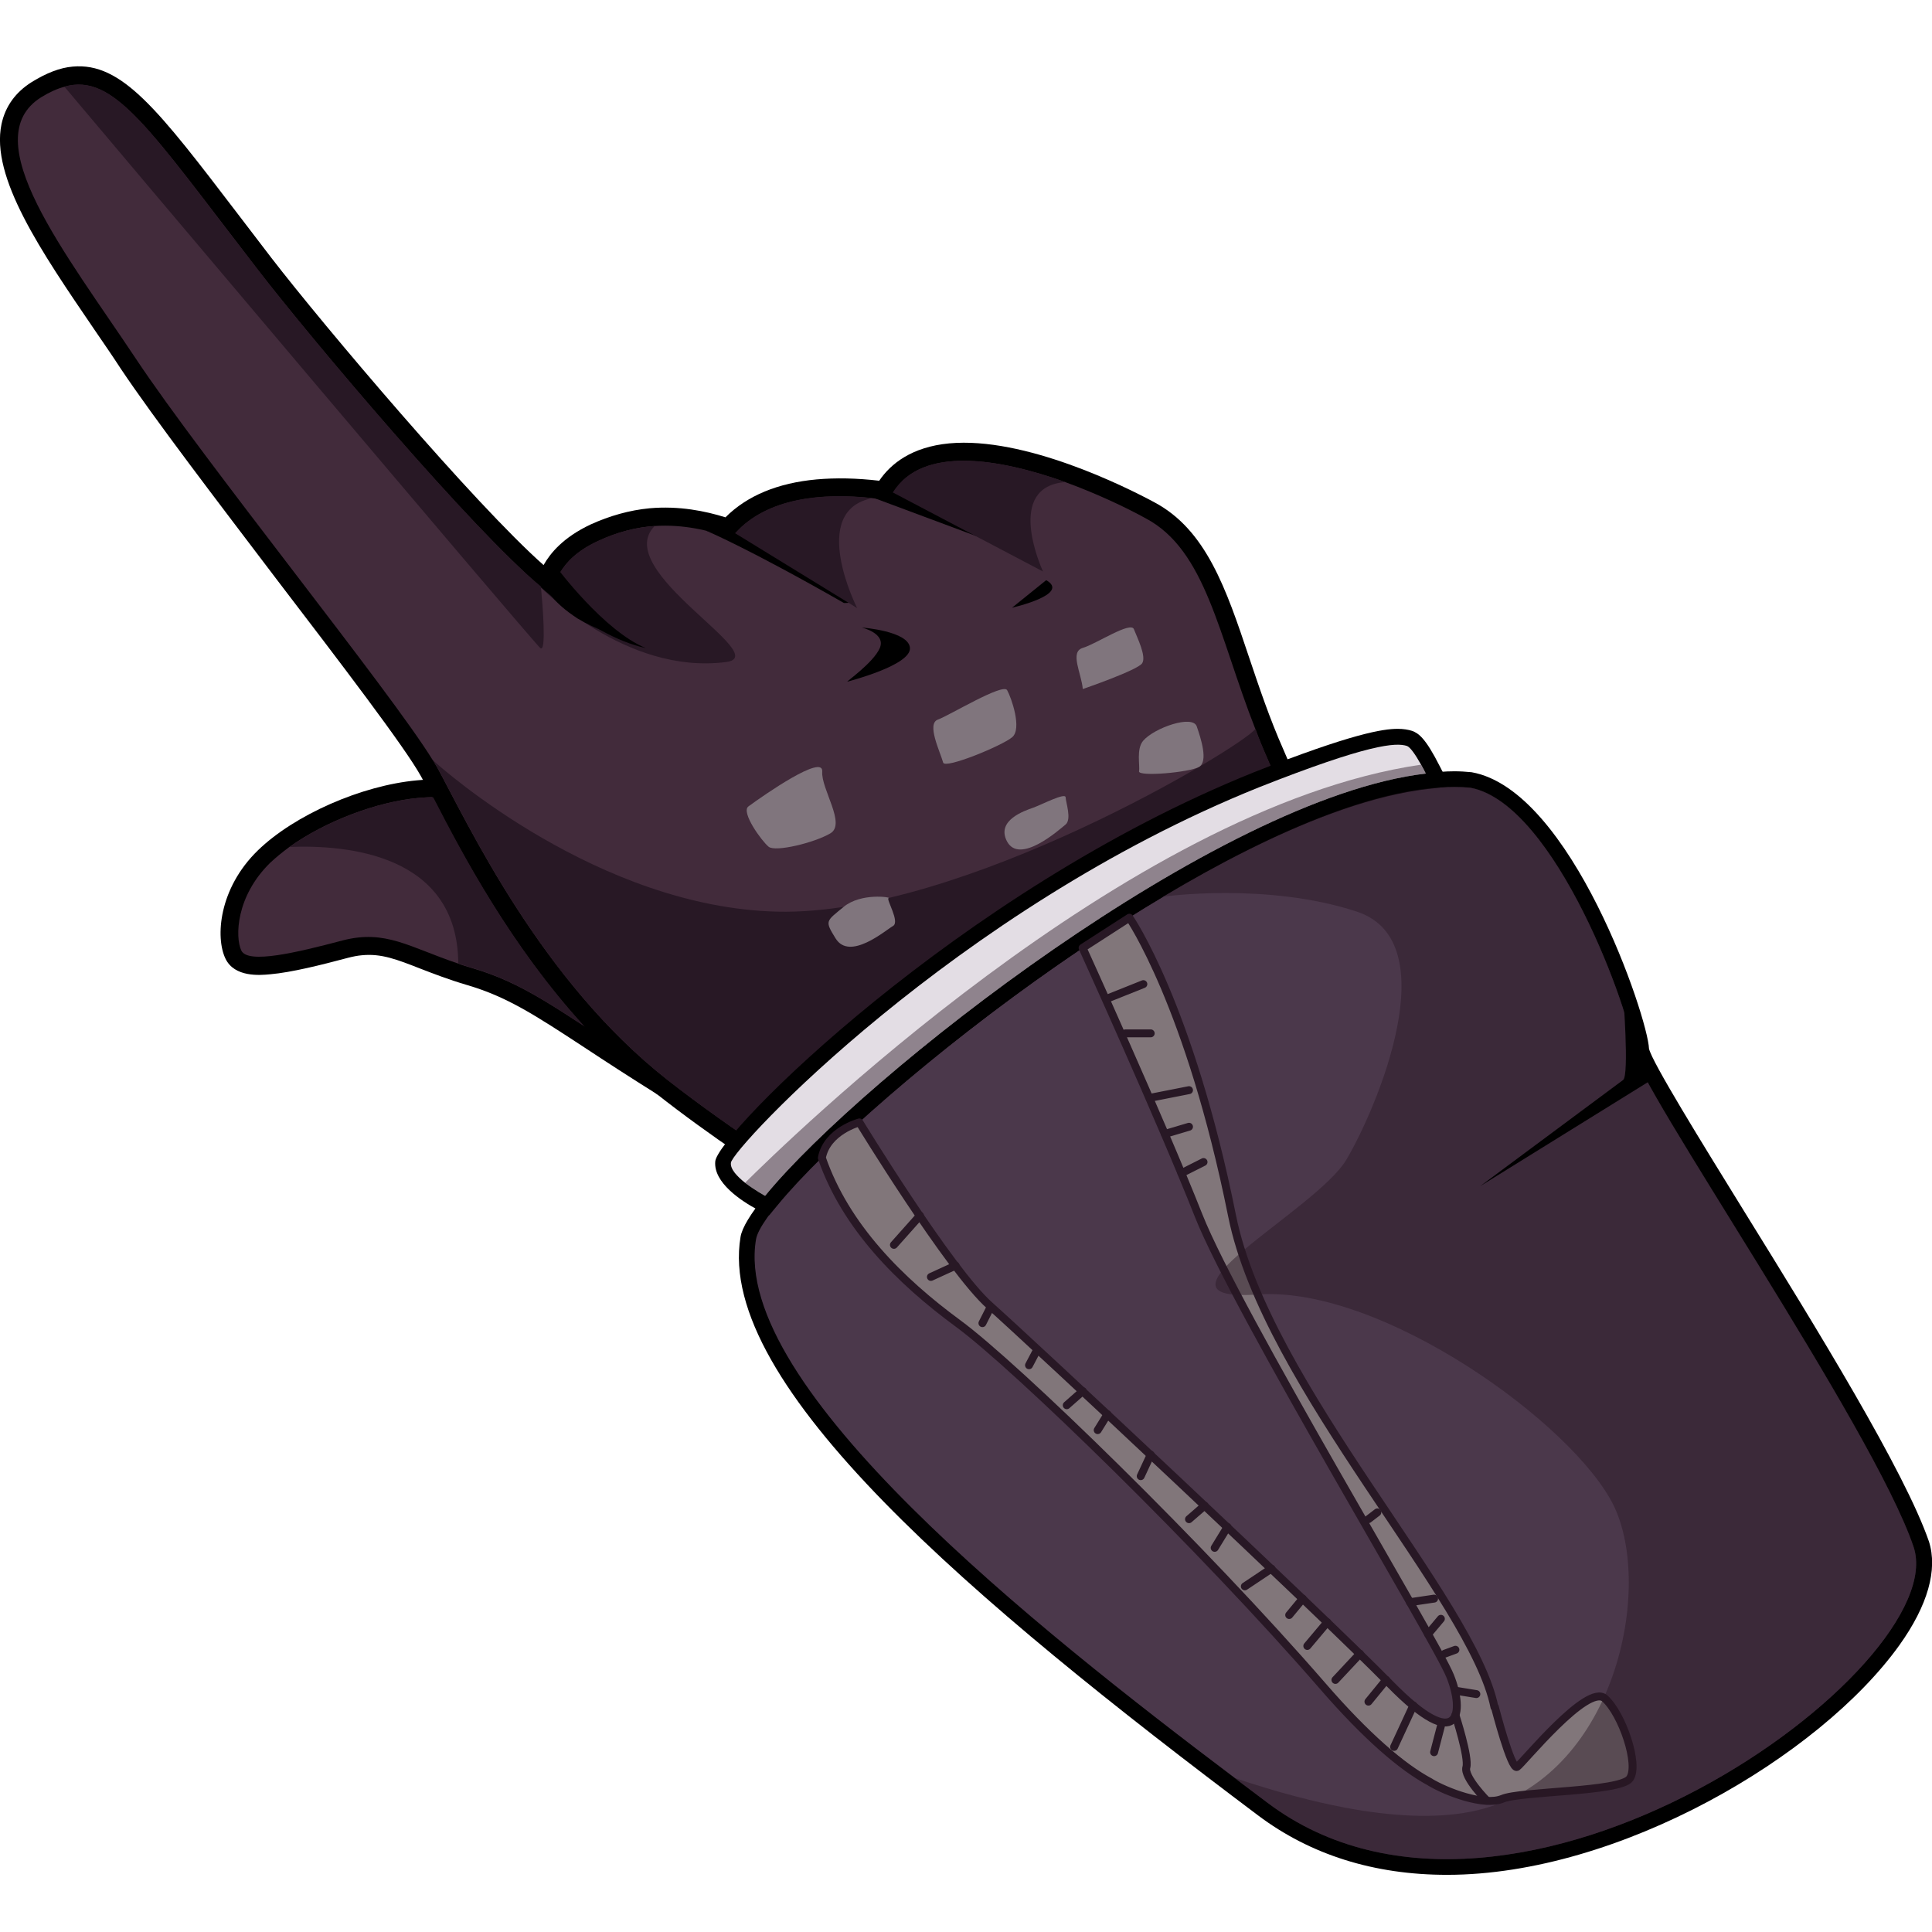 <?xml version="1.0" encoding="utf-8"?>
<!-- Generator: Adobe Illustrator 26.1.0, SVG Export Plug-In . SVG Version: 6.00 Build 0)  -->
<svg version="1.1" id="Слой_1" xmlns="http://www.w3.org/2000/svg" xmlns:xlink="http://www.w3.org/1999/xlink" x="0px" y="0px"
	 viewBox="0 0 1024 1024" style="enable-background:new 0 0 1024 1024;" xml:space="preserve">
<style type="text/css">
	.st0{fill:#422B3B;}
	.st1{fill:#281825;}
	.st2{fill:#4B384B;}
	.st3{fill:#E3DDE4;}
	.st4{fill:#81767A;}
	.st5{fill:none;stroke:#281825;stroke-width:4.191;stroke-linecap:round;stroke-linejoin:round;stroke-miterlimit:10;}
	.st6{fill:#80757D;}
	.st7{opacity:0.45;fill:#281825;}
</style>
<g>
	<g>
		<path d="M354.7,581.7c-2,0.2-4.1-0.3-5.9-1.4c-15.5-9.7-28.1-17.9-38.7-24.9c-26.7-17.5-41.4-27.1-62.5-33.3
			c-9.8-2.9-17.8-6-24.8-8.7c-12.5-4.9-20.7-8.1-30.9-7.1c-2.4,0.2-4.9,0.7-7.6,1.4c-13.9,3.7-29.7,7.7-41.2,8.7c0,0,0,0-0.1,0
			c-5.2,0.5-18.7,1.7-23.5-8.3c-5.4-11.2-3.6-37.2,17.2-57.4c19.4-18.8,54.9-34.4,84.3-37.1c28.9-2.7,46.9,6.4,47.7,6.8
			c0.7,0.3,1.3,0.8,1.9,1.3c48.5,41.8,90.3,142.9,92.1,147.1c1.6,3.8,0.5,8.2-2.7,10.8C358.5,580.8,356.6,581.6,354.7,581.7z"/>
		<path class="st0" d="M353.8,572.4c-7.3-4.6-13.8-8.7-19.8-12.6c-40.3-26.1-56.6-38.7-83.8-46.7c-2.6-0.8-5.1-1.5-7.4-2.4
			c-25.9-8.7-38.4-18.1-61-12.3c-24.6,6.5-50.4,12.7-53.9,5.4c-3.4-7.2-2.8-28.8,15.3-46.5c3-2.8,6.4-5.6,10.2-8.4
			c19-13.6,46.3-24,68.5-26c26.4-2.4,42.5,5.7,42.5,5.7c26.2,22.7,51,64.4,67.7,97.1C345.5,552.1,353.8,572.4,353.8,572.4z"/>
		<path d="M785.8,673.4c-4.4,37.5-25.4,70.4-57.4,90.4l-6.4,3.9c-16.7,10.5-35.2,16.7-54.8,18.6c-42.8,3.9-84.1-13.9-110.6-47.8
			l-1.3-1.6c-28.5-36.7-73.1-65.7-120.5-96.6c-28.5-18.7-58.2-38-86.9-60.6c-14-11-26.8-23.1-38.4-35.8
			c-39-42.7-64.5-91.3-79.9-120.5c-0.1-0.3-0.3-0.5-0.5-0.8c-2.2-4.3-4.3-8.1-6-11.2c-8.5-15.4-42.9-60.4-76.3-104.1
			C115,265.4,81.8,222,64,195.4c-4.4-6.8-9.2-13.7-13.9-20.6C21.8,133.3-5.1,94,0.8,65.8c2-9.4,7.4-16.9,16-22.3
			c7.8-4.8,14.9-7.6,21.7-8.2c26.1-2.4,45.4,22.9,87.7,78.3c5.4,7.1,11.3,14.8,17.5,22.9c27.9,36.2,107.8,130.6,144.4,163
			c3.6-6.3,10.3-14.6,24.9-21.5c10.1-4.6,20.7-7.6,31.3-8.6c15.7-1.4,29.7,1.5,40.2,4.8c11.5-11.5,27.7-18.2,48.3-20.1
			c10.2-0.9,21.2-0.7,33.2,0.7c6.1-9,17.2-17.9,37.1-19.8c39.9-3.7,93.3,22.9,108.7,31.2c27.5,14.6,38.1,45.9,50.2,82.1
			c5.4,16,10.9,32.5,18.4,49.4c14.7,33.4,22.2,64.4,28.1,89.3c4.3,17.6,7.9,32.8,13,44.8c4.4,10.5,13.8,23.1,28.8,38.2
			C777.4,597.6,790.3,635.3,785.8,673.4z"/>
		<path class="st0" d="M723.4,755.7l-6.4,4c-50.3,31.3-116.3,19.8-152.9-27c-0.3-0.5-0.8-1.2-1.3-1.7c-21.6-28-51.8-51.1-85.7-74.3
			c-4.5-3-9.1-6-13.6-9.1c-2-1.3-3-2-3-2c-34.4-22.6-71.4-45.6-106.8-73.3c-67.2-52.8-105.4-135.1-122-165.6c-0.7-1-1.3-2.3-2.2-3.7
			c-0.2-0.2-0.2-0.2-0.2-0.2C207.1,366.6,107.5,243.6,72,190.1C35.1,134.6-13.8,73.7,21.9,51.5c4.4-2.7,8.4-4.5,12.2-5.5
			c26.3-7.5,45.1,22.5,102.1,96.4c29.3,38.1,114.8,139.1,150.2,168.3c0.2,0.2,0.2,0.2,0.3,0.3c1.3,1,2.7,2,3.9,3
			c4.9-3,3.5-16.6,26.3-27.2c10.7-5,20.8-7.4,30-8c15.4-1,28.8,2.3,40.6,6.4c0.7-0.8,1.3-1.7,2-2.5h0.2
			c16.9-18.8,46.1-21.6,73.1-18.6c2.8,0.3,5.5,0.7,8.2,1c0.7-1.3,1.3-2.8,2.3-4c15.6-25,56.3-18.1,91.5-5.5
			c16.4,6,31.7,13.2,42.4,19.1c32,16.9,38.6,61.9,58.2,111.8c1.8,5,3.9,10.1,6.2,15.3c17.4,39.6,24.3,74.9,31.5,103.1
			c1.2,4.9,2.5,9.6,3.9,14.1c1.7,6,3.5,11.7,5.7,16.8c1,2.2,2,4.4,3.4,6.7c5.5,10.2,14.8,21.5,27.5,34.4
			C795.5,629.6,786.2,716.6,723.4,755.7z"/>
		<path class="st1" d="M723.4,755.7l-6.4,4c-50.4,31.4-116.3,19.8-152.9-27.1c-0.4-0.5-0.9-1.2-1.3-1.7
			c-24.6-31.6-60-57.2-99.3-83.3c19.6,12,125,72.1,186.5,14.6c60.3-56.9,68.9-97,65.9-120c5.6,10.2,14.8,21.6,27.5,34.5
			C795.5,629.5,786.3,716.5,723.4,755.7z"/>
		<path class="st1" d="M384.7,350.9c-53.3,6.9-98.3-39.8-98.3-39.8c0-0.1,0.1-0.3,0.1-0.4c1.4,1.2,2.8,2.3,4.1,3.2
			c4.9-3,3.5-16.6,26.4-27.2c10.6-5,20.6-7.2,30-7.9C323.4,302.5,410.9,347.8,384.7,350.9z"/>
		<path d="M471,265c12.8,2.6,21.6,5.6,32.3,9.5c9.3,3.7,18.4,7.4,30.4,14.5c-7.3-2.7-7.5-2.9-31.4-12
			C477.7,267.6,478.1,267.9,471,265z"/>
		<path d="M387.4,285.1c12.7,4.6,20.4,8.5,31,14.1c9.1,5.1,20.6,11.8,28.7,18.3c-5.7-2.9-11-5.8-29.9-16
			C397.3,290.6,393.2,288.4,387.4,285.1z"/>
		<path d="M290.6,313.9c3.2,2.3,4.7,4.1,16.8,11.7c3.3,1.9,10.3,6,22,11.3c-4.9-0.6-13.5-3.3-23.3-9.1
			C299.9,323.7,295.2,319.9,290.6,313.9z"/>
		<path d="M277.1,302.3c0,0,33.3,34.3,65.2,41.2c-22.3-9.1-47.3-42.8-47.3-42.8S292.3,306.3,277.1,302.3z"/>
		<path d="M374.3,281.3c0,0,22.1,9.2,73,38.3c2.8,0.1,3.9-0.4,3.9-0.4l-62.3-41.1C388.9,278.1,383.9,283.1,374.3,281.3z"/>
		<path d="M463.4,264l73,27.2c0,0-57.3-34.1-58-36.5c-6.5,3.7-12.2,3.5-12.2,3.5L463.4,264z"/>
		<path d="M702,500.5c0,0,15.6,55.7,13.9,63.7s-14.5,30.7-14.5,30.7s17.5-24.3,21.8-30.1s13.8-0.1,13.8-0.1L715.4,539L702,500.5z"/>
		<path class="st1" d="M454.3,322.3l-64.7-39.7c17-18.8,46.1-21.6,73-18.6C428,270.4,454.3,322.3,454.3,322.3z"/>
		<path class="st1" d="M552.8,302.9L473.2,261c15.7-25,56.4-18,91.6-5.5C532.7,257.8,551.6,300.2,552.8,302.9z"/>
		<path class="st1" d="M309.7,543.9c-24-15.8-38.5-24.7-59.4-30.9c-2.6-0.8-5.1-1.5-7.4-2.4c-0.4-58.1-59.5-62.9-89.4-61.7
			c19-13.6,46.3-24,68.5-26c2.6-0.2,5.1-0.4,7.5-0.4c0.1,0.3,0.3,0.5,0.5,0.8C245.1,452.6,270.6,501.2,309.7,543.9z"/>
	</g>
	<path class="st1" d="M703.1,504.7l-37.7,59.2l-188.2,92.9c-4.5-3-9.1-6-13.6-9.1c-2-1.3-3-2-3-2c-34.4-22.6-71.4-45.6-106.8-73.3
		c-67.2-52.8-105.4-135.1-122-165.6c-0.7-1-1.3-2.3-2.2-3.7c5.2,4.7,87.8,77.9,182.5,80.1c97.6,2.3,246.7-87.5,253.3-96.9
		c1.8,5,3.9,10.1,6.2,15.3C689,441.2,695.9,476.6,703.1,504.7z"/>
	<path d="M1006.7,872C964.6,930.8,858.2,993.7,767,993.7c-38.7,0-72.4-10.6-100.2-31.5C516.5,849.2,379.4,734,392.5,655.6
		c0.8-4.9,5.4-12.4,13.1-21.8l0.2-0.2c51.6-63,239.4-210.7,350-223.6c5.2-0.8,10.2-1.2,15.1-1.2c3,0,6.2,0.2,9.1,0.5
		c53,9.4,93.4,130.2,94,146.5c1.5,7,27.7,49.4,50.8,86.8c37.9,61.2,84.8,137.3,97.6,174.5C1027.1,831.9,1021.8,850.9,1006.7,872z"/>
	<path class="st2" d="M671.8,955.5c-5.5-4.2-11.4-8.5-17.3-13.1C549.4,863.1,387.6,735,400.7,656.9
		c3.7-22.1,109.3-118.2,215.7-181.5l0.2-0.2c60-35.9,120.2-61.4,162.6-57.7c45.6,8.4,85.7,121.4,86.3,138.6
		c0.8,17.3,127.2,200.1,148.7,263.7C1035.8,883.2,802.5,1053.9,671.8,955.5z"/>
	<path d="M401.6,641.2c-8.8-4.7-23.5-14.4-22.5-25.6c1-14.4,129-143.3,285.3-206.2c52.4-20.7,68.7-23.1,76.4-23.1
		c2.9,0,5.5,0.4,7.7,1.1c3.4,1.3,7,3.7,14.6,18.7l5.5,10.7l-12,1.4c-110.8,12.9-296,161.4-344.5,220.6l-4.4,5.3L401.6,641.2z"/>
	<path class="st3" d="M755.7,410c-110.6,12.9-298.4,160.6-350,223.6l-0.2,0.2c0,0-5.5-3-10.6-6.9c-4.2-3.4-7.9-7.2-7.5-10.6
		c0.5-7.4,118.8-134.3,280.1-199.1c57.7-22.8,72.4-23.8,78.3-21.8c1.7,0.7,4.4,4.5,7.4,9.9C754.1,406.8,754.9,408.3,755.7,410z"/>
	<path class="st4" d="M850.6,900.2c-9.2-8.2-43.5,34.3-46.5,36.3c-3.1,2-11.8-31.8-11.8-31.8s-0.1,0.1-0.2,0.2
		c-11.5-57.5-120.9-170-139.1-260.6c-22.5-111.9-54.4-157.9-54.4-157.9l-24.8,16c0,0,41.3,90.8,61.5,141.9
		c20.2,51,125.7,225,133.3,244c7.7,19,5.4,42.3-31.8,4.3c-37.2-38-190.8-181.6-212.2-200.6c-21.4-19-69.1-97.1-69.1-97.1
		s-17.2,4.5-19.9,18.8c12.6,36.5,41.5,65.2,72.1,87.7c30.6,22.4,129.7,118.8,193.5,192.4c22.9,26.4,42,42.9,56.9,50.8
		c0,0,0,0.1,0.1,0.1c8.2,4.9,28.3,12.8,38.1,8.7c9.7-4.1,62.4-3.6,67.5-10.7C869,935.5,859.8,908.4,850.6,900.2z"/>
	<path class="st5" d="M850.6,900.2c-9.2-8.2-43.5,34.3-46.5,36.3c-3.1,2-11.8-31.8-11.8-31.8s-0.1,0.1-0.2,0.2
		c-11.5-57.5-120.9-170-139.1-260.6c-22.5-111.9-54.4-157.9-54.4-157.9l-24.8,16c0,0,41.3,90.8,61.5,141.9
		c20.2,51,125.7,225,133.3,244c7.7,19,5.4,42.3-31.8,4.3c-37.2-38-190.8-181.6-212.2-200.6c-21.4-19-69.1-97.1-69.1-97.1
		s-17.2,4.5-19.9,18.8c12.6,36.5,41.5,65.2,72.1,87.7c30.6,22.4,129.7,118.8,193.5,192.4c22.9,26.4,42,42.9,56.9,50.8
		c0,0,0,0.1,0.1,0.1c8.2,4.9,28.3,12.8,38.1,8.7c9.7-4.1,62.4-3.6,67.5-10.7C869,935.5,859.8,908.4,850.6,900.2z"/>
	<path class="st6" d="M396.7,427.4c8.6-6.3,39.7-27.9,39.1-18.5c-0.7,9.3,12.8,27.8,4.3,32.8c-8.5,5-29.1,10-32.7,7.1
		C403.8,445.9,392.5,430.4,396.7,427.4z"/>
	<path class="st6" d="M499.9,404.2c-1.7-6-8.9-20.6-2.8-22.8c6.1-2.2,34.5-19.5,36.7-15.6c2.2,3.9,8.1,20.6,2.6,25
		C531,395.3,500.9,407.7,499.9,404.2z"/>
	<path class="st6" d="M573.9,365.2c-0.7-8.3-7.1-19.7,0-21.8c7.1-2.1,25.4-14.3,27.1-9.9c1.7,4.4,6.7,14.3,4.4,18
		S573.9,365.2,573.9,365.2z"/>
	<path class="st6" d="M442.9,497.4c-5.9-9.5-5.1-9,4.2-16.7s25.5-5.1,23.9-4.7s6.2,12.6,2.3,14.8S450.4,509.5,442.9,497.4z"/>
	<path class="st6" d="M533.7,445.9c-5.8-11.2,9.4-16.2,13.9-17.8s17.1-8.2,17.2-5.5c0.1,2.7,3.3,11.6,0,14.4
		C561.5,439.7,540.4,458.6,533.7,445.9z"/>
	<path class="st6" d="M606,392.5c6-6.8,26.1-13.8,28.3-7.5c2.2,6.4,6.2,18.6,1.2,21.5s-32.3,5.3-31.8,2.3
		C604.3,405.8,602.1,396.9,606,392.5z"/>
	<path class="st7" d="M671.8,955.5c-5.5-4.2-11.4-8.5-17.3-13.1c41.9,14.1,94.9,26.7,132.3,16.1c69.6-19.8,89.5-116.7,68.6-160.3
		c-21.1-43.4-123-116.7-188.6-112.1c-65.5,4.5,30.8-44.3,46.9-71.6c16.1-27.3,53.5-115.5,5.5-131.3c-47.9-15.8-103.6-7.9-102.8-7.9
		l0.2-0.2c60-35.9,120.2-61.4,162.6-57.7c45.6,8.4,85.7,121.4,86.3,138.6c0.8,17.3,127.2,200.1,148.7,263.7
		C1035.8,883.2,802.5,1053.9,671.8,955.5z"/>
	<path d="M860.3,526.9c0,0,3.3,43,0,45.5c-3.3,2.4-75.8,56.3-75.8,56.3l90.8-56.3l-7.1-16.2L860.3,526.9z"/>
	<path class="st7" d="M755.7,410c-110.6,12.9-298.4,160.6-350,223.6l-0.2,0.2c0,0-5.5-3-10.6-6.9c20.3-20.1,202.2-198.8,358.2-221.6
		C754.1,406.8,754.9,408.3,755.7,410z"/>
	<line class="st5" x1="487.6" y1="644.3" x2="473.8" y2="659.8"/>
	<line class="st5" x1="506.5" y1="670.8" x2="493.4" y2="676.8"/>
	<line class="st5" x1="524.6" y1="693.6" x2="520.7" y2="701.3"/>
	<line class="st5" x1="549.4" y1="716" x2="545.4" y2="723.6"/>
	<line class="st5" x1="573.9" y1="737.3" x2="565.4" y2="744.8"/>
	<line class="st5" x1="587" y1="749.6" x2="581.8" y2="758"/>
	<line class="st5" x1="609.9" y1="771" x2="604.6" y2="782.4"/>
	<line class="st5" x1="638.5" y1="798" x2="630.2" y2="805.2"/>
	<line class="st5" x1="650.6" y1="809.3" x2="643.8" y2="820.4"/>
	<line class="st5" x1="673.9" y1="831.4" x2="659.8" y2="840.8"/>
	<line class="st5" x1="690.5" y1="847.3" x2="683.3" y2="856"/>
	<line class="st5" x1="703.5" y1="859.8" x2="692.9" y2="872.4"/>
	<line class="st5" x1="720.8" y1="876.5" x2="707.8" y2="890.4"/>
	<line class="st5" x1="734.7" y1="890.4" x2="725.3" y2="901.9"/>
	<line class="st5" x1="749.1" y1="903.9" x2="738.9" y2="925.9"/>
	<line class="st5" x1="763.7" y1="914.9" x2="760.1" y2="928.7"/>
	<path class="st5" d="M771.4,909c0,0,7.3,22.5,5.8,27.7c-1.5,5.2,10.9,17.7,10.9,17.7"/>
	<line class="st5" x1="771.4" y1="896.1" x2="782.5" y2="897.9"/>
	<line class="st5" x1="765.7" y1="876.5" x2="771.4" y2="874.4"/>
	<line class="st5" x1="756.9" y1="866.1" x2="763.7" y2="858"/>
	<line class="st5" x1="747.3" y1="849.2" x2="760.1" y2="847.3"/>
	<line class="st5" x1="725.3" y1="805.2" x2="730" y2="801.6"/>
	<line class="st5" x1="587" y1="529.2" x2="606" y2="521.6"/>
	<line class="st5" x1="596.5" y1="547.7" x2="609.9" y2="547.7"/>
	<line class="st5" x1="609.9" y1="581.8" x2="630.2" y2="577.8"/>
	<path class="st5" d="M617.4,601"/>
	<line class="st5" x1="630.2" y1="597.2" x2="617.4" y2="601"/>
	<line class="st5" x1="626.2" y1="621.8" x2="637.9" y2="615.9"/>
	<path d="M456.7,332.6c0,0,13,3,9.6,10.9c-3.4,7.9-18.6,18.3-17.1,17.8s33.5-8.7,33.1-17.8C481.8,334.4,456.7,332.6,456.7,332.6z"/>
	<path d="M554.5,307.5l-18.1,14.6C536.4,322.1,567.7,315,554.5,307.5z"/>
	<path class="st1" d="M286.4,343.5C282.5,340.3,50.9,65.9,34.1,45.9c26.3-7.5,45.1,22.5,102.1,96.4
		c29.3,38.1,114.8,139.1,150.2,168.3c0.2,0.2,0.2,0.2,0.3,0.3C287.6,320.5,289.7,346.1,286.4,343.5z"/>
</g>
</svg>

